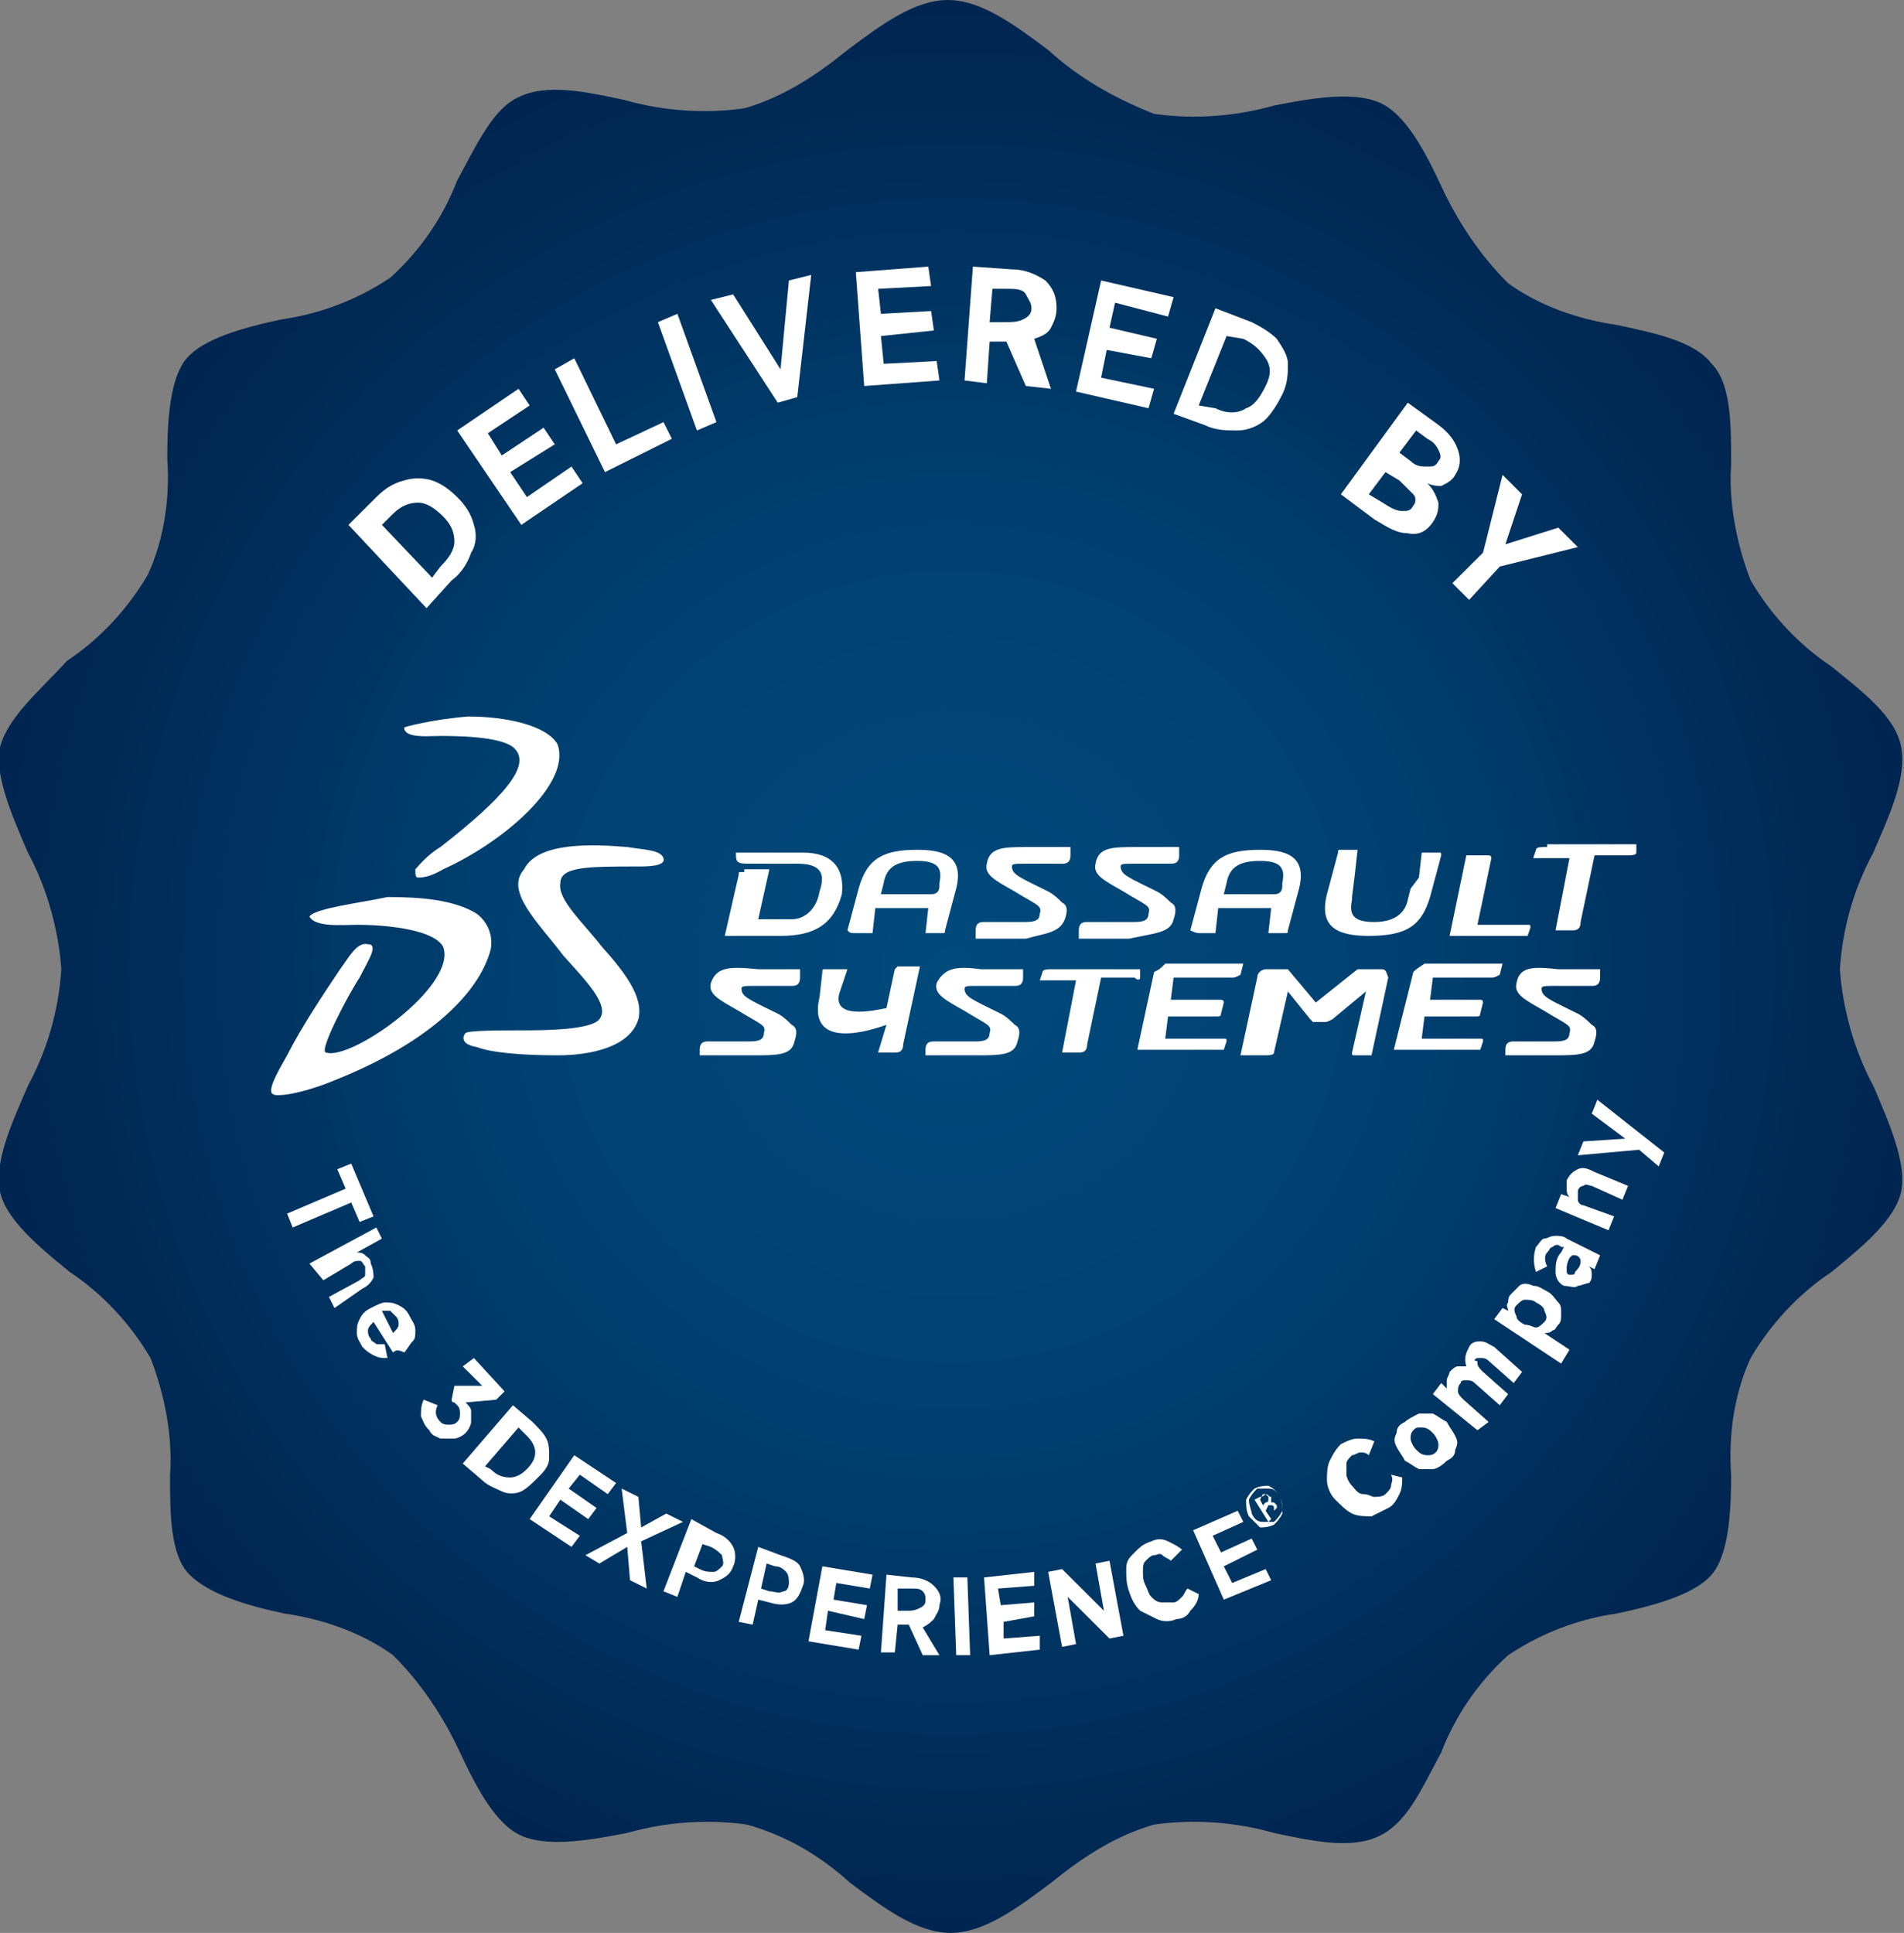 <svg xmlns="http://www.w3.org/2000/svg" xmlns:xlink="http://www.w3.org/1999/xlink" fill="none" version="1.1" width="140" height="142.121" viewBox="0 0 140 142.121"><rect x="0" y="0" width="140" height="142.121" fill="#808080" stroke="none"/><defs><clipPath id="master_svg0_121_09684"><rect x="0" y="0" width="140" height="142.121" rx="0"/></clipPath><radialGradient cx="0" cy="0" r="1" gradientUnits="userSpaceOnUse" id="master_svg1_65_4546" gradientTransform="translate(69.977 71.061) rotate(0) scale(70.658 70.929)"><stop offset="0%" stop-color="#004A7C" stop-opacity="1"/><stop offset="48.56%" stop-color="#004070" stop-opacity="1"/><stop offset="100%" stop-color="#002550" stop-opacity="1"/></radialGradient></defs><g clip-path="url(#master_svg0_121_09684)"><g><path d="M77.071,3.676C74.611,1.838,72.152,0,69.692,0C67.232,0,64.772,1.838,62.313,3.676C60.058,5.513,57.598,7.147,54.728,7.964C51.859,8.372,48.784,8.168,45.914,7.351C43.045,6.739,40.175,6.126,38.125,7.147C36.28,7.964,35.051,10.618,33.616,13.273C32.591,15.927,30.951,18.378,28.696,20.42C26.237,22.053,23.572,23.074,20.702,23.483C17.832,24.095,14.963,24.912,13.733,26.341C12.503,27.771,12.298,30.834,12.298,33.693C12.503,36.551,12.093,39.614,10.863,42.269C9.428,44.719,7.379,46.965,4.919,48.599C2.869,50.845,0.614,52.683,-0.001,54.929C-0.411,56.971,0.819,59.83,2.049,62.688C3.484,65.343,4.304,68.406,4.509,71.265C4.304,74.328,3.484,77.186,2.049,79.841C0.819,82.7,-0.411,85.354,-0.001,87.601C0.409,89.643,2.869,91.684,5.124,93.522C7.584,95.156,9.633,97.402,11.068,99.852C12.093,102.507,12.708,105.57,12.503,108.429C12.503,111.287,12.503,114.35,13.938,115.78C15.373,117.209,18.037,118.026,20.907,118.639C23.777,119.047,26.647,120.068,28.901,121.702C30.951,123.743,32.591,126.194,33.821,128.848C35.051,131.503,36.485,134.158,38.33,134.974C40.175,135.791,43.045,135.383,46.119,134.77C48.989,133.953,52.064,133.749,54.933,134.158C57.803,134.974,60.263,136.404,62.518,138.446C64.977,140.283,67.437,142.121,69.897,142.121C72.357,142.121,74.816,140.283,77.276,138.446C79.531,136.608,81.991,134.974,84.86,134.158C87.73,133.749,90.805,133.953,93.674,134.77C96.544,135.383,99.414,135.995,101.464,134.974C103.513,133.953,104.538,131.503,105.973,128.848C106.998,126.194,108.638,123.743,110.893,121.702C113.352,120.068,116.017,119.047,118.887,118.639C121.756,118.026,124.626,117.209,125.856,115.78C127.086,114.35,127.291,111.287,127.291,108.429C127.086,105.57,127.496,102.507,128.726,99.852C130.16,97.402,132.21,95.156,134.67,93.522C136.925,91.684,139.384,89.643,139.794,87.601C140.204,85.559,138.975,82.7,137.745,79.841C136.31,77.186,135.49,74.124,135.285,71.265C135.49,68.202,136.31,65.343,137.745,62.688C138.975,59.83,140.204,57.175,139.794,54.929C139.384,52.683,136.925,50.845,134.67,49.007C132.21,47.374,130.16,45.128,128.726,42.677C127.701,40.023,127.086,36.96,127.291,34.101C127.291,31.242,127.291,28.179,125.856,26.75C124.626,25.116,121.756,24.504,118.887,23.891C116.017,23.483,113.147,22.462,110.893,20.828C108.843,18.786,107.203,16.336,105.973,13.681C104.743,11.027,103.308,8.372,101.464,7.555C99.619,6.739,96.749,7.147,93.674,7.76C90.805,8.576,87.73,8.78,84.86,8.372C81.786,7.147,79.326,5.718,77.071,3.676Z" fill="url(#master_svg1_65_4546)" fill-opacity="1" style="mix-blend-mode:passthrough"/></g><g><g><path d="M34.436,52.683C37.101,52.683,40.175,53.295,40.995,54.725C42.02,57.584,37.101,61.872,32.591,63.914C31.566,64.526,30.951,64.526,30.746,64.526C30.541,64.526,30.541,64.322,30.541,63.914C30.746,63.709,31.361,62.893,32.386,62.28C37.101,58.605,38.945,56.358,37.92,55.133C37.306,54.316,34.846,54.112,32.386,54.112C31.566,54.112,29.721,54.316,29.721,53.5C29.516,53.5,31.771,52.887,34.436,52.683Z" fill="#FFFFFF" fill-opacity="1" style="mix-blend-mode:passthrough"/></g><g><path d="M28.491,65.956C30.951,65.956,33.411,66.16,35.05,67.181C35.87,67.793,36.28,68.814,36.075,69.835C35.255,72.898,31.771,76.574,24.597,79.433C22.137,80.454,20.292,80.658,20.087,80.454C19.472,80.249,20.907,78.003,21.112,77.595C22.137,75.553,23.777,73.103,25.007,71.265C25.621,70.448,26.236,69.223,27.056,69.427C27.876,69.427,27.056,70.652,26.441,71.877C25.621,73.103,23.367,77.391,23.982,77.391C25.826,78.003,33.616,72.49,32.591,69.631C31.976,68.406,28.696,67.998,26.236,67.998C25.212,67.998,23.162,68.202,22.752,67.385C23.162,66.772,26.646,66.364,28.491,65.956Z" fill="#FFFFFF" fill-opacity="1" style="mix-blend-mode:passthrough"/></g><g></g><g><path d="M46.12,62.28C47.35,62.484,48.58,62.484,48.785,63.097C48.99,63.71,47.555,63.71,46.94,63.71C43.251,63.71,41.201,63.71,41.201,64.935C40.996,66.16,42.841,67.793,44.275,69.631C45.915,71.469,47.35,73.307,46.94,74.94C46.325,76.982,43.456,77.595,40.996,77.595C38.331,77.595,36.076,77.391,35.051,76.982C33.822,76.778,34.027,76.166,34.232,75.961C34.436,75.757,36.896,75.757,38.536,75.757C39.766,75.757,43.456,75.757,44.07,74.94C44.89,73.919,43.046,72.082,41.406,70.244C39.561,67.793,37.101,65.547,38.536,63.914C39.561,61.872,43.661,62.076,46.12,62.28Z" fill="#FFFFFF" fill-opacity="1" style="mix-blend-mode:passthrough"/></g><g><path d="M100.642,68.814C103.512,68.814,104.537,67.998,105.152,65.956L105.972,62.893C105.972,62.689,105.972,62.689,105.767,62.689L104.537,62.689L104.332,64.526L103.717,65.343L103.512,66.16C103.307,67.181,102.487,67.793,101.052,67.793C99.413,67.793,99.208,67.181,99.413,66.16L99.413,65.956L99.617,64.322L99.822,62.484L98.593,62.484C98.388,62.484,98.388,62.484,98.388,62.689L97.568,65.752C96.953,68.202,98.388,68.814,100.642,68.814ZM52.268,72.286C52.063,73.103,52.882,73.511,54.317,74.328C55.957,75.349,56.367,75.349,56.162,75.961C56.162,76.574,55.547,76.574,54.932,76.574L52.063,76.574C51.858,76.574,51.448,76.574,51.448,77.187L51.448,77.595L55.342,77.595C57.187,77.595,58.212,77.595,58.417,76.574C58.622,75.961,58.622,75.553,58.212,75.349C58.007,75.145,57.597,74.736,57.187,74.532C55.137,73.511,54.522,73.307,54.522,72.694C54.522,72.49,54.727,72.49,55.547,72.49L58.212,72.49C58.417,72.49,58.827,72.49,58.827,71.877L58.827,71.265L55.752,71.265C53.702,71.061,52.678,71.061,52.268,72.286ZM68.871,72.286C68.666,73.103,69.486,73.511,70.921,74.328C72.56,75.349,72.97,75.349,72.765,75.961C72.765,76.574,72.15,76.574,71.536,76.574L68.666,76.574C68.461,76.574,68.051,76.574,68.051,77.187L68.051,77.595L71.74,77.595C73.585,77.595,74.61,77.595,74.815,76.574C75.02,75.961,75.02,75.553,74.61,75.349C74.405,75.145,73.995,74.736,73.585,74.532C71.536,73.511,70.921,73.307,70.921,72.694C70.921,72.49,71.126,72.49,71.945,72.49L74.61,72.49C74.815,72.49,75.225,72.49,75.225,71.877L75.225,71.265L72.15,71.265C70.511,71.061,69.486,71.061,68.871,72.286ZM111.506,72.286C111.301,73.103,112.121,73.511,113.556,74.328C115.196,75.349,115.606,75.349,115.401,75.961C115.401,76.574,114.786,76.574,114.171,76.574L111.301,76.574C111.096,76.574,110.686,76.574,110.686,77.187L110.686,77.595L114.171,77.595C116.016,77.595,117.041,77.595,117.246,76.574C117.451,75.961,117.451,75.553,117.041,75.349C116.836,75.145,116.426,74.736,116.016,74.532C113.966,73.511,113.351,73.307,113.351,72.694C113.351,72.49,113.556,72.49,114.376,72.49L117.041,72.49C117.246,72.49,117.656,72.49,117.656,71.877L117.656,71.265L114.581,71.265C112.736,71.061,111.711,71.061,111.506,72.286ZM86.294,67.589C86.499,66.977,86.499,66.568,86.089,66.364C85.884,66.16,85.474,65.752,85.064,65.547C83.014,64.526,82.399,64.322,82.399,63.71C82.399,63.505,82.604,63.505,83.424,63.505L86.089,63.505C86.294,63.505,86.704,63.505,86.704,62.893L86.704,62.28L83.629,62.28C81.784,62.28,80.76,62.28,80.555,63.505C80.35,64.322,81.169,64.731,82.604,65.547C84.244,66.568,84.654,66.568,84.449,67.181C84.449,67.793,83.834,67.793,83.219,67.793L79.94,67.793C79.735,67.793,79.325,67.793,79.325,68.406L79.325,69.019L83.014,69.019C84.859,68.61,86.089,68.61,86.294,67.589ZM78.3,67.589C78.505,66.977,78.505,66.568,78.095,66.364C77.89,66.16,77.48,65.752,77.07,65.547C75.02,64.526,74.405,64.322,74.405,63.71C74.405,63.505,74.61,63.505,75.43,63.505L78.095,63.505C78.3,63.505,78.71,63.505,78.71,62.893L78.71,62.28L75.635,62.28C73.79,62.28,72.765,62.28,72.56,63.505C72.355,64.322,73.175,64.731,74.61,65.547C76.25,66.568,76.66,66.568,76.455,67.181C76.455,67.793,75.84,67.793,75.225,67.793L72.355,67.793C72.15,67.793,71.74,67.793,71.74,68.406L71.74,69.019L75.43,69.019C76.865,68.61,77.89,68.61,78.3,67.589ZM113.556,62.28C113.351,62.28,112.941,62.28,112.941,62.484L112.736,63.097L115.401,63.097L114.376,68.406L115.606,68.406C115.811,68.406,116.221,68.406,116.221,67.793L117.246,62.893L119.705,62.893C119.91,62.893,120.32,62.893,120.32,62.689L120.32,62.076L113.761,62.076L113.761,62.28L113.556,62.28ZM54.522,64.118C54.317,64.118,54.317,64.118,54.317,64.322L53.292,68.814L57.392,68.814C59.852,68.814,61.287,67.998,61.902,65.752C62.107,63.914,61.287,62.689,59.032,62.689L54.112,62.689C54.112,63.301,54.112,63.505,54.932,63.505L58.622,63.505C60.467,63.505,60.672,64.322,60.262,65.547C60.057,66.772,59.237,67.589,58.212,67.589L55.752,67.589L56.572,63.914L54.727,63.914L54.727,64.118L54.522,64.118ZM112.531,68.202C112.531,67.998,112.531,67.998,112.326,67.998L108.637,67.998L109.661,63.097Q109.661,62.893,109.456,62.893L107.817,62.893L106.587,68.814L112.326,68.814L112.531,68.202ZM101.462,71.265L99.822,71.265L96.748,73.715L94.698,71.265L93.058,71.265C92.853,71.265,92.443,71.469,92.443,71.877L91.213,77.595L93.058,77.595C93.263,77.595,93.673,77.595,93.673,77.391L94.698,72.898L96.338,74.94L96.543,75.145L97.363,75.145C97.568,75.145,97.568,75.145,97.978,74.94L100.437,72.898L99.413,77.391C99.413,77.595,99.413,77.595,99.617,77.595L100.847,77.595L102.077,71.877C101.872,71.265,101.872,71.265,101.462,71.265ZM84.859,71.469L83.629,77.187L89.984,77.187L90.188,76.574C90.188,76.37,90.188,76.37,89.984,76.37L85.679,76.37L85.884,74.736L89.574,74.736Q89.779,74.736,89.779,74.532L89.984,73.715Q89.984,73.511,89.779,73.511L86.089,73.511L86.294,71.877L90.598,71.877C90.803,71.877,90.803,71.877,91.213,71.673L91.418,70.856L85.679,70.856C85.269,71.265,85.269,71.265,84.859,71.469ZM103.922,71.469L102.487,77.187L108.841,77.187L109.046,76.574C109.046,76.37,109.046,76.37,108.841,76.37L104.537,76.37L104.742,74.736L108.637,74.736Q108.841,74.736,108.841,74.532L109.046,73.715Q109.046,73.511,108.841,73.511L105.152,73.511L105.357,71.877L109.661,71.877C109.866,71.877,109.866,71.877,110.276,71.673L110.481,70.856L104.742,70.856C104.127,71.265,104.127,71.265,103.922,71.469ZM65.796,71.265L65.181,74.124C64.156,74.328,61.287,74.94,61.697,73.103L62.311,71.265L60.672,71.265C60.467,71.265,60.467,71.265,60.467,71.469L60.262,73.307C59.442,76.778,62.926,76.166,65.181,75.349L64.566,77.391L65.796,77.391C66.001,77.391,66.411,77.391,66.411,76.778L67.641,71.061L66.001,71.061Q65.796,71.265,65.796,71.265ZM83.834,71.877L83.834,71.265L77.275,71.265C77.07,71.265,76.66,71.265,76.66,71.469L76.455,72.082L79.12,72.082L78.095,77.391L79.325,77.391C79.53,77.391,79.94,77.391,79.94,76.778L80.964,71.877L83.424,71.877C83.629,72.082,83.834,72.082,83.834,71.877ZM64.976,64.935C65.181,63.71,66.001,63.301,67.436,63.301C69.076,63.301,69.281,63.914,69.076,64.935L69.076,65.139Q69.076,65.752,68.461,65.752L64.771,65.752L64.976,64.935ZM62.926,68.61L64.156,68.61L64.361,66.772L68.256,66.772L68.051,68.61L69.281,68.61C69.486,68.61,69.486,68.61,69.486,68.406L70.306,65.343C70.921,62.893,69.281,62.484,67.436,62.484C64.976,62.484,63.746,63.097,63.131,65.343L62.311,68.406C62.516,68.61,62.516,68.61,62.926,68.61ZM90.188,64.935C90.393,63.71,91.213,63.301,92.648,63.301C94.288,63.301,94.493,63.914,94.288,64.935L94.288,65.139Q94.288,65.752,93.673,65.752L89.984,65.752L90.188,64.935ZM88.139,68.61L89.369,68.61L89.574,66.772L93.468,66.772L93.263,68.61L94.493,68.61C94.698,68.61,94.698,68.61,94.698,68.406L95.518,65.343C96.133,62.893,94.493,62.484,92.648,62.484C90.188,62.484,88.959,63.097,88.344,65.343L87.524,68.406Q87.934,68.61,88.139,68.61Z" fill="#FFFFFF" fill-opacity="1" style="mix-blend-mode:passthrough"/></g></g><g><g><path d="M31.361,44.719L25.622,38.593L27.672,36.551C28.287,35.939,28.902,35.53,29.722,35.326C30.337,35.122,31.156,35.122,31.771,35.326C32.386,35.53,33.001,35.939,33.616,36.551C34.231,37.164,34.641,37.776,34.846,38.593C35.051,39.206,35.051,40.023,34.641,40.635C34.436,41.248,34.026,42.065,33.206,42.677L31.361,44.719ZM32.386,41.656C33.001,41.044,33.411,40.431,33.411,39.818C33.411,39.206,33.206,38.593,32.591,37.981C31.976,37.368,31.361,36.96,30.747,36.96C30.132,36.96,29.517,37.164,28.902,37.776L28.082,38.593L31.771,42.473L32.386,41.656Z" fill="#FFFFFF" fill-opacity="1" style="mix-blend-mode:passthrough"/></g><g><path d="M37.512,34.713L38.742,36.551L42.021,34.305L42.841,35.53L38.332,38.593L33.617,31.651L38.127,28.588L38.947,29.813L35.872,31.855L36.897,33.488L39.972,31.446L40.791,32.671L37.512,34.713Z" fill="#FFFFFF" fill-opacity="1" style="mix-blend-mode:passthrough"/></g><g><path d="M42.227,26.341L45.302,32.672L48.786,31.038L49.401,32.263L44.482,34.713L40.792,27.158L42.227,26.341Z" fill="#FFFFFF" fill-opacity="1" style="mix-blend-mode:passthrough"/></g><g><path d="M49.809,23.074L52.679,31.038L51.244,31.651L48.374,23.687L49.809,23.074Z" fill="#FFFFFF" fill-opacity="1" style="mix-blend-mode:passthrough"/></g><g><path d="M57.188,29.609L52.269,22.053L53.908,21.645L57.393,27.158L58.008,20.624L59.648,20.215L58.623,29.2L57.188,29.609Z" fill="#FFFFFF" fill-opacity="1" style="mix-blend-mode:passthrough"/></g><g><path d="M64.774,24.708L64.978,26.75L68.873,26.546L69.078,27.975L63.544,28.383L62.929,20.011L68.258,19.603L68.463,21.032L64.569,21.237L64.774,23.074L68.463,22.87L68.668,24.299L64.774,24.708Z" fill="#FFFFFF" fill-opacity="1" style="mix-blend-mode:passthrough"/></g><g><path d="M77.276,28.588L75.431,28.383L73.997,25.116L72.767,25.116L72.562,28.179L70.922,27.975L71.537,19.603L74.407,19.807C75.431,19.807,76.251,20.216,76.866,20.624C77.481,21.237,77.686,21.849,77.686,22.666C77.686,23.278,77.481,23.687,77.276,24.095C77.071,24.504,76.661,24.708,76.046,24.912L77.276,28.588ZM72.972,21.237L72.767,23.687L73.792,23.687C74.406,23.687,74.816,23.687,75.226,23.483C75.636,23.278,75.841,23.074,75.841,22.666C75.841,22.258,75.636,22.053,75.431,21.645C75.226,21.237,74.611,21.237,73.997,21.237L72.972,21.237Z" fill="#FFFFFF" fill-opacity="1" style="mix-blend-mode:passthrough"/></g><g><path d="M81.375,25.729L80.965,27.771L84.859,28.588L84.45,30.017L79.12,28.792L80.965,20.624L86.294,21.849L85.884,23.278L81.99,22.257L81.58,24.095L85.064,24.912L84.655,26.341L81.375,25.729Z" fill="#FFFFFF" fill-opacity="1" style="mix-blend-mode:passthrough"/></g><g><path d="M86.296,30.425L89.371,22.666L92.035,23.687C92.855,24.095,93.47,24.504,93.88,24.912C94.29,25.525,94.7,26.137,94.7,26.75C94.7,27.362,94.7,28.179,94.29,28.996C93.88,29.813,93.47,30.425,93.06,30.834C92.65,31.242,91.83,31.651,91.01,31.651C90.19,31.651,89.371,31.651,88.551,31.242L86.296,30.425ZM89.371,30.017C90.19,30.425,91.01,30.425,91.625,30.017C92.24,29.813,92.65,29.2,93.06,28.383C93.47,27.567,93.47,26.954,93.06,26.341C92.65,25.729,92.24,25.32,91.42,24.912L90.19,24.708L88.141,29.813L89.371,30.017Z" fill="#FFFFFF" fill-opacity="1" style="mix-blend-mode:passthrough"/></g><g><path d="M104.948,35.53C105.358,35.939,105.563,36.347,105.768,36.96C105.768,37.368,105.768,37.776,105.358,38.389C104.948,39.002,104.333,39.41,103.513,39.206C102.693,39.206,102.078,38.797,101.053,38.185L98.594,36.347L103.513,29.609L105.768,31.242C106.588,31.855,106.998,32.467,107.203,33.08C107.408,33.693,107.408,34.305,106.998,34.918C106.793,35.326,106.383,35.53,105.973,35.734C105.768,35.734,105.358,35.734,104.948,35.53ZM101.668,36.96C102.283,37.368,102.693,37.572,103.103,37.572C103.513,37.572,103.718,37.572,103.923,37.164C104.128,36.96,104.128,36.551,103.923,36.347C103.718,36.143,103.308,35.734,102.898,35.326L101.873,34.714L100.644,36.347L101.668,36.96ZM104.128,31.651L102.898,33.284L103.718,33.897C104.128,34.305,104.538,34.305,104.948,34.305C105.358,34.305,105.563,34.305,105.768,33.897C105.973,33.693,105.973,33.488,105.768,33.08C105.563,32.672,105.358,32.467,104.948,32.263L104.128,31.651Z" fill="#FFFFFF" fill-opacity="1" style="mix-blend-mode:passthrough"/></g><g><path d="M109.048,40.635L110.483,34.918L111.917,36.347L110.688,40.023L114.582,38.797L116.017,40.227L110.278,41.656L108.023,44.107L106.793,42.881L109.048,40.635Z" fill="#FFFFFF" fill-opacity="1" style="mix-blend-mode:passthrough"/></g></g><g><g><path d="M21.521,90.255L21.112,89.234L25.416,87.396L24.801,85.967L25.826,85.559L27.466,89.438L26.441,89.847L25.826,88.417L21.521,90.255Z" fill="#FFFFFF" fill-opacity="1" style="mix-blend-mode:passthrough"/></g><g><path d="M22.751,92.91L27.671,90.255L28.081,91.072L26.236,92.093C26.441,92.093,26.646,92.093,26.851,92.297C27.056,92.501,27.261,92.501,27.261,92.91C27.466,93.318,27.466,93.727,27.466,93.931C27.261,94.339,27.056,94.543,26.646,94.747L24.596,96.177L24.186,95.36L26.441,94.135C26.646,93.931,26.851,93.931,26.851,93.727C26.851,93.522,26.851,93.318,26.851,93.114C26.646,92.91,26.646,92.706,26.441,92.706C26.236,92.706,26.031,92.706,25.826,92.91L23.776,94.135L22.751,92.91Z" fill="#FFFFFF" fill-opacity="1" style="mix-blend-mode:passthrough"/></g><g><path d="M28.901,99.444L27.466,97.198C27.261,97.402,27.056,97.606,27.056,97.81C27.056,98.015,27.056,98.219,27.261,98.423C27.261,98.627,27.466,98.627,27.671,98.831C27.876,98.831,28.081,98.831,28.286,98.831L28.491,99.852C28.081,99.852,27.876,99.852,27.466,99.648C27.056,99.444,26.851,99.24,26.646,99.036C26.441,98.627,26.237,98.423,26.237,98.015C26.237,97.606,26.237,97.402,26.442,96.994C26.646,96.585,26.851,96.381,27.261,96.177C27.671,95.973,28.081,95.768,28.286,95.768C28.696,95.768,28.901,95.768,29.311,95.973C29.721,96.177,29.926,96.381,30.131,96.789C30.336,97.198,30.541,97.402,30.541,97.81C30.541,98.219,30.541,98.423,30.336,98.627C30.131,98.831,29.926,99.24,29.721,99.444C29.311,99.24,29.106,99.24,28.901,99.444ZM28.901,98.015C29.106,97.81,29.311,97.606,29.311,97.402C29.311,97.198,29.311,96.994,29.106,96.789C28.901,96.585,28.901,96.585,28.696,96.381C28.491,96.381,28.286,96.381,28.081,96.381L28.901,98.015Z" fill="#FFFFFF" fill-opacity="1" style="mix-blend-mode:passthrough"/></g><g><path d="M34.231,103.12C34.436,103.324,34.641,103.528,34.641,103.732C34.641,103.936,34.641,104.345,34.641,104.549C34.641,104.753,34.436,105.162,34.231,105.366C34.026,105.57,33.616,105.774,33.411,105.774C33.001,105.774,32.796,105.774,32.386,105.774C31.976,105.57,31.771,105.57,31.566,105.162C31.156,104.753,31.156,104.549,30.951,104.141C30.951,103.732,30.951,103.324,31.156,102.915L32.181,103.324C31.976,103.732,31.976,104.141,32.386,104.549C32.591,104.753,32.796,104.753,33.001,104.753C33.206,104.753,33.411,104.753,33.616,104.549C33.821,104.345,33.821,104.141,33.821,103.936C33.821,103.732,33.821,103.528,33.616,103.324L33.411,103.12Q33.206,103.12,33.206,102.915L33.411,101.894L35.461,101.894L34.026,100.465L34.846,99.852L37.101,102.303L36.486,102.915L34.231,103.12Z" fill="#FFFFFF" fill-opacity="1" style="mix-blend-mode:passthrough"/></g><g><path d="M34.026,107.612L37.715,103.324L39.15,104.549C39.56,104.957,39.97,105.366,40.175,105.774C40.38,106.183,40.38,106.591,40.38,107.204C40.38,107.816,39.97,108.225,39.56,108.633C39.15,109.041,38.74,109.45,38.33,109.654C37.92,109.858,37.305,109.858,36.895,109.654C36.485,109.45,35.87,109.246,35.46,108.837L34.026,107.612ZM36.075,108.02C36.485,108.429,36.895,108.633,37.51,108.633C37.92,108.633,38.33,108.429,38.74,108.02C39.15,107.612,39.355,107.204,39.355,106.795C39.355,106.387,39.15,105.978,38.74,105.57L38.125,104.957L35.665,107.816L36.075,108.02Z" fill="#FFFFFF" fill-opacity="1" style="mix-blend-mode:passthrough"/></g><g><path d="M41.201,110.266L40.381,111.492L42.636,112.921L42.021,113.738L38.946,111.696L42.226,106.999L45.301,109.041L44.686,109.858L42.636,108.429L41.816,109.45L43.866,110.879L43.251,111.696L41.201,110.266Z" fill="#FFFFFF" fill-opacity="1" style="mix-blend-mode:passthrough"/></g><g><path d="M47.145,113.329L47.555,116.801L46.325,116.188L46.12,113.738L44.07,114.963L43.045,114.35L46.12,112.717L45.71,109.45L46.94,110.062L47.145,112.308L48.989,111.287L50.219,111.9L47.145,113.329Z" fill="#FFFFFF" fill-opacity="1" style="mix-blend-mode:passthrough"/></g><g><path d="M52.679,112.717C53.294,112.921,53.704,113.329,53.909,113.738C54.114,114.146,54.114,114.759,53.909,115.167C53.704,115.78,53.294,115.984,52.884,116.188C52.474,116.392,51.859,116.392,51.244,115.984L50.424,115.576L49.809,117.413L48.784,117.005L50.834,111.696L52.679,112.717ZM51.449,115.371C51.859,115.576,52.064,115.576,52.474,115.576C52.679,115.576,52.884,115.371,53.089,115.167C53.294,114.963,53.089,114.555,53.089,114.35C52.884,114.146,52.679,113.942,52.269,113.738L51.654,113.534L51.039,115.167L51.449,115.371Z" fill="#FFFFFF" fill-opacity="1" style="mix-blend-mode:passthrough"/></g><g><path d="M57.393,114.35C58.008,114.555,58.623,114.759,58.828,115.167C59.033,115.576,59.238,116.188,59.033,116.597C58.828,117.209,58.623,117.618,58.213,117.822C57.803,118.026,57.188,118.026,56.573,117.822L55.753,117.618L55.343,119.455L54.319,119.251L55.753,113.738L57.393,114.35ZM56.573,117.005C56.983,117.005,57.188,117.209,57.598,117.005C57.803,117.005,58.008,116.801,58.008,116.392C58.008,116.188,58.008,115.78,57.803,115.576C57.598,115.371,57.393,115.167,56.983,115.167L56.368,114.963L55.958,116.801L56.573,117.005Z" fill="#FFFFFF" fill-opacity="1" style="mix-blend-mode:passthrough"/></g><g><path d="M60.879,118.434L60.674,119.864L63.339,120.272L63.134,121.293L59.445,120.681L60.469,115.167L64.159,115.78L63.954,116.801L61.494,116.392L61.289,117.618L63.749,118.026L63.544,119.047L60.879,118.434Z" fill="#FFFFFF" fill-opacity="1" style="mix-blend-mode:passthrough"/></g><g><path d="M69.077,121.702L67.847,121.702L66.822,119.455L66.003,119.455L65.798,121.497L64.773,121.497L65.183,115.78L67.027,115.984C67.642,115.984,68.257,116.188,68.667,116.597C69.077,117.005,69.282,117.413,69.077,118.026C69.077,118.434,68.872,118.639,68.667,119.047C68.462,119.251,68.257,119.455,67.847,119.66L69.077,121.702ZM66.003,116.801L66.003,118.434L66.617,118.434C67.027,118.434,67.232,118.434,67.642,118.23C68.052,118.026,68.052,117.822,68.052,117.618C68.052,117.413,68.052,117.209,67.847,117.005C67.642,116.801,67.437,116.801,67.027,116.801L66.003,116.801Z" fill="#FFFFFF" fill-opacity="1" style="mix-blend-mode:passthrough"/></g><g><path d="M71.129,115.984L71.334,121.701L70.309,121.701L70.104,115.984L71.129,115.984Z" fill="#FFFFFF" fill-opacity="1" style="mix-blend-mode:passthrough"/></g><g><path d="M73.792,119.251L73.792,120.476L76.457,120.272L76.457,121.293L72.768,121.702L72.358,115.984L76.047,115.576L76.047,116.597L73.383,116.801L73.587,118.026L76.047,117.822L76.047,118.843L73.792,119.251Z" fill="#FFFFFF" fill-opacity="1" style="mix-blend-mode:passthrough"/></g><g><path d="M79.12,120.885L78.095,121.089L77.071,115.576L78.095,115.371L81.17,118.434L80.555,114.963L81.58,114.759L82.605,120.272L81.58,120.476L78.505,117.413L79.12,120.885Z" fill="#FFFFFF" fill-opacity="1" style="mix-blend-mode:passthrough"/></g><g><path d="M88.14,117.209C88.14,117.618,87.935,118.026,87.525,118.434C87.32,118.843,86.91,119.047,86.5,119.047C86.09,119.251,85.475,119.251,85.066,119.047C84.656,118.843,84.246,118.639,83.836,118.434C83.426,118.026,83.221,117.618,83.016,117.005C82.811,116.392,82.811,115.984,82.811,115.371C82.811,114.759,83.016,114.555,83.426,114.146C83.836,113.738,84.041,113.534,84.656,113.329C85.066,113.125,85.475,113.125,85.885,113.329C86.295,113.534,86.705,113.738,86.91,113.942L86.09,114.759C85.885,114.555,85.68,114.555,85.475,114.35C85.27,114.146,85.065,114.35,84.861,114.35C84.656,114.35,84.451,114.555,84.246,114.759C84.041,114.963,84.041,115.167,84.041,115.576C84.041,115.984,84.041,116.188,84.246,116.597C84.451,117.005,84.451,117.209,84.656,117.413C84.861,117.618,85.066,117.822,85.475,117.822C85.68,117.822,86.09,117.822,86.295,117.822C86.5,117.822,86.705,117.618,86.91,117.413C87.115,117.209,87.115,117.005,87.32,116.801L88.14,117.209Z" fill="#FFFFFF" fill-opacity="1" style="mix-blend-mode:passthrough"/></g><g><path d="M89.986,115.167L90.601,116.392L93.061,115.371L93.471,116.188L89.986,117.618L87.732,112.513L91.011,111.083L91.421,111.9L89.166,112.921L89.781,114.146L92.036,113.125L92.446,113.942L89.986,115.167Z" fill="#FFFFFF" fill-opacity="1" style="mix-blend-mode:passthrough"/></g><g><path d="M91.831,111.492C91.626,111.083,91.626,110.675,91.626,110.266C91.831,109.858,92.036,109.654,92.241,109.45C92.651,109.245,93.061,109.245,93.266,109.245C93.676,109.45,93.881,109.654,94.086,110.062C94.291,110.471,94.291,110.879,94.291,111.287C94.086,111.696,93.881,111.9,93.676,112.104C93.266,112.308,92.856,112.308,92.651,112.308C92.446,112.104,92.036,111.696,91.831,111.492ZM92.036,111.287C92.241,111.696,92.446,111.9,92.856,111.9C93.266,111.9,93.471,111.9,93.676,111.9C93.881,111.696,94.086,111.492,94.291,111.083C94.291,110.675,94.291,110.471,94.086,110.062C93.881,109.654,93.676,109.45,93.266,109.45C92.856,109.45,92.651,109.45,92.446,109.45C92.241,109.654,92.036,109.858,91.831,110.266C91.831,110.675,92.036,111.083,92.036,111.287ZM93.061,111.083L93.471,111.696L93.266,111.9L92.241,110.266L92.651,110.062Q92.856,110.062,93.061,109.858C93.266,109.858,93.266,110.062,93.471,110.062L93.471,110.266L93.471,110.471L93.676,110.471L93.881,110.675Q93.881,110.675,93.881,110.879L93.676,111.083Q93.676,111.083,93.676,110.879Q93.676,110.675,93.471,110.675L93.266,110.675L93.061,111.083ZM92.856,110.675L93.061,110.471Q93.266,110.471,93.266,110.266L93.266,110.062L93.061,109.858L92.856,109.858L92.651,110.266L92.856,110.675Z" fill="#FFFFFF" fill-opacity="1" style="mix-blend-mode:passthrough"/></g><g><path d="M103.103,108.633C103.103,109.041,103.103,109.45,102.898,109.858C102.693,110.266,102.488,110.675,102.078,110.879C101.668,111.083,101.258,111.287,100.848,111.492C100.438,111.492,99.823,111.492,99.413,111.287C99.003,111.083,98.593,110.675,98.183,110.266C97.774,109.858,97.569,109.245,97.569,108.837C97.569,108.429,97.569,107.816,97.774,107.408C97.979,106.999,98.183,106.591,98.593,106.183C99.003,105.978,99.413,105.774,99.823,105.774C100.233,105.774,100.643,105.774,101.053,105.978L100.643,106.999C100.438,106.795,100.233,106.795,100.028,106.795C99.823,106.795,99.618,106.999,99.413,106.999C99.208,107.203,99.003,107.408,99.003,107.612C99.003,107.816,99.003,108.224,99.003,108.429C99.003,108.633,99.208,109.041,99.413,109.245C99.618,109.45,99.823,109.858,100.233,109.858C100.643,109.858,100.848,110.062,101.053,110.062C101.258,110.062,101.668,110.062,101.873,109.858C102.078,109.654,102.283,109.45,102.283,109.245C102.283,109.041,102.488,108.837,102.283,108.429L103.103,108.633Z" fill="#FFFFFF" fill-opacity="1" style="mix-blend-mode:passthrough"/></g><g><path d="M105.358,108.02C104.948,108.02,104.743,108.02,104.333,108.02C103.923,107.816,103.718,107.612,103.308,107.408C103.103,106.999,102.898,106.795,102.693,106.387C102.488,105.978,102.488,105.774,102.693,105.366C102.693,104.957,102.898,104.753,103.308,104.549C103.513,104.345,103.923,104.141,104.333,103.936C104.743,103.936,104.948,103.936,105.358,103.936C105.768,104.141,105.973,104.345,106.383,104.549C106.588,104.957,106.793,105.162,106.998,105.57C107.203,105.978,107.203,106.183,106.998,106.591C106.998,106.999,106.793,107.203,106.383,107.408C105.973,107.816,105.563,108.02,105.358,108.02ZM105.768,106.183C105.768,105.978,105.563,105.57,105.358,105.366C105.153,105.162,104.948,104.957,104.538,104.957C104.128,104.957,104.128,104.957,103.923,105.162C103.718,105.366,103.718,105.57,103.718,105.774C103.718,105.978,103.923,106.387,104.128,106.591C104.333,106.795,104.538,106.999,104.948,106.999C105.153,106.999,105.358,106.999,105.563,106.795C105.768,106.591,105.768,106.387,105.768,106.183Z" fill="#FFFFFF" fill-opacity="1" style="mix-blend-mode:passthrough"/></g><g><path d="M108.637,105.162L105.358,102.507L105.973,101.69L106.383,102.099C106.383,101.894,106.383,101.69,106.383,101.486C106.383,101.282,106.587,101.078,106.587,100.873C106.792,100.669,106.997,100.465,107.202,100.465C107.407,100.465,107.612,100.465,107.817,100.465C107.612,99.852,107.817,99.444,108.022,99.036C108.227,98.627,108.637,98.627,108.842,98.627C109.252,98.627,109.457,98.831,109.867,99.036L111.917,100.873L111.302,101.69L109.457,100.057C109.252,99.852,109.047,99.852,108.842,99.852C108.637,99.852,108.432,99.852,108.432,100.057C108.637,100.057,108.637,100.057,108.637,100.261C108.637,100.465,108.842,100.669,109.047,100.873L110.892,102.507L110.277,103.324L108.432,101.69C108.227,101.486,108.022,101.486,107.817,101.486C107.612,101.486,107.407,101.486,107.407,101.69C107.202,101.894,107.202,102.099,107.202,102.303C107.202,102.507,107.407,102.711,107.612,102.915L109.457,104.549L108.637,105.162Z" fill="#FFFFFF" fill-opacity="1" style="mix-blend-mode:passthrough"/></g><g><path d="M114.788,100.261L109.868,96.994L110.483,96.177L110.893,96.381C110.893,96.177,110.688,95.973,110.893,95.768C110.893,95.564,110.893,95.36,111.098,95.156C111.303,94.952,111.508,94.748,111.713,94.543C111.918,94.339,112.328,94.339,112.738,94.543C113.148,94.543,113.353,94.748,113.763,94.952C114.173,95.156,114.378,95.564,114.583,95.769C114.788,95.973,114.788,96.177,114.788,96.585C114.788,96.994,114.788,97.198,114.583,97.402C114.378,97.606,114.378,97.81,114.173,97.81C113.968,98.015,113.763,98.015,113.558,98.015L115.403,99.24L114.788,100.261ZM112.943,97.606C113.148,97.606,113.353,97.402,113.558,97.198C113.763,96.994,113.763,96.789,113.558,96.381C113.558,96.177,113.353,95.973,112.943,95.768C112.738,95.564,112.328,95.564,112.123,95.564C111.918,95.564,111.713,95.768,111.508,95.973C111.303,96.177,111.303,96.381,111.508,96.789C111.508,96.994,111.713,97.198,112.123,97.402C112.533,97.402,112.738,97.606,112.943,97.606Z" fill="#FFFFFF" fill-opacity="1" style="mix-blend-mode:passthrough"/></g><g><path d="M116.016,94.543C115.811,94.747,115.401,94.543,114.991,94.543C114.581,94.339,114.376,93.931,114.376,93.522C114.376,93.114,114.376,92.501,114.786,92.093L114.991,91.685L114.786,91.685C114.581,91.48,114.376,91.48,114.171,91.685C113.966,91.685,113.966,91.889,113.761,92.093C113.556,92.297,113.556,92.706,113.761,93.114L112.941,93.522C112.736,92.91,112.736,92.297,112.941,91.685C113.146,91.48,113.351,91.072,113.556,91.072C113.761,91.072,113.966,90.868,114.376,90.868C114.581,90.868,114.991,90.868,115.196,91.072L117.656,92.297L117.246,93.318L116.836,93.114C117.041,93.318,117.041,93.522,117.041,93.726C117.041,93.931,117.041,94.135,116.836,94.339C116.631,94.339,116.221,94.543,116.016,94.543ZM116.221,92.706C116.221,92.501,116.016,92.297,115.811,92.297L115.606,92.297L115.401,92.501C115.196,92.91,115.196,93.114,115.196,93.318C115.196,93.522,115.196,93.726,115.401,93.726L115.606,93.726Q115.811,93.726,115.811,93.522C116.221,93.114,116.221,92.91,116.221,92.706Z" fill="#FFFFFF" fill-opacity="1" style="mix-blend-mode:passthrough"/></g><g><path d="M118.273,90.459L114.378,88.826L114.788,87.805L115.403,88.009C115.198,87.805,115.198,87.601,115.198,87.396C115.198,87.192,115.198,86.988,115.198,86.784C115.403,86.375,115.608,86.171,116.018,85.967C116.428,85.763,116.838,85.967,117.248,86.171L119.708,87.192L119.298,88.213L117.043,87.192C116.838,87.192,116.633,86.988,116.428,87.192C116.223,87.192,116.018,87.396,116.018,87.601C116.018,87.805,116.018,88.009,116.018,88.213C116.018,88.417,116.223,88.622,116.428,88.622L118.683,89.438L118.273,90.459Z" fill="#FFFFFF" fill-opacity="1" style="mix-blend-mode:passthrough"/></g><g><path d="M120.527,84.538L116.018,84.946L116.428,83.925L119.502,83.721L117.043,81.883L117.453,80.862L122.372,84.742L121.962,85.763L120.527,84.538Z" fill="#FFFFFF" fill-opacity="1" style="mix-blend-mode:passthrough"/></g></g></g></svg>